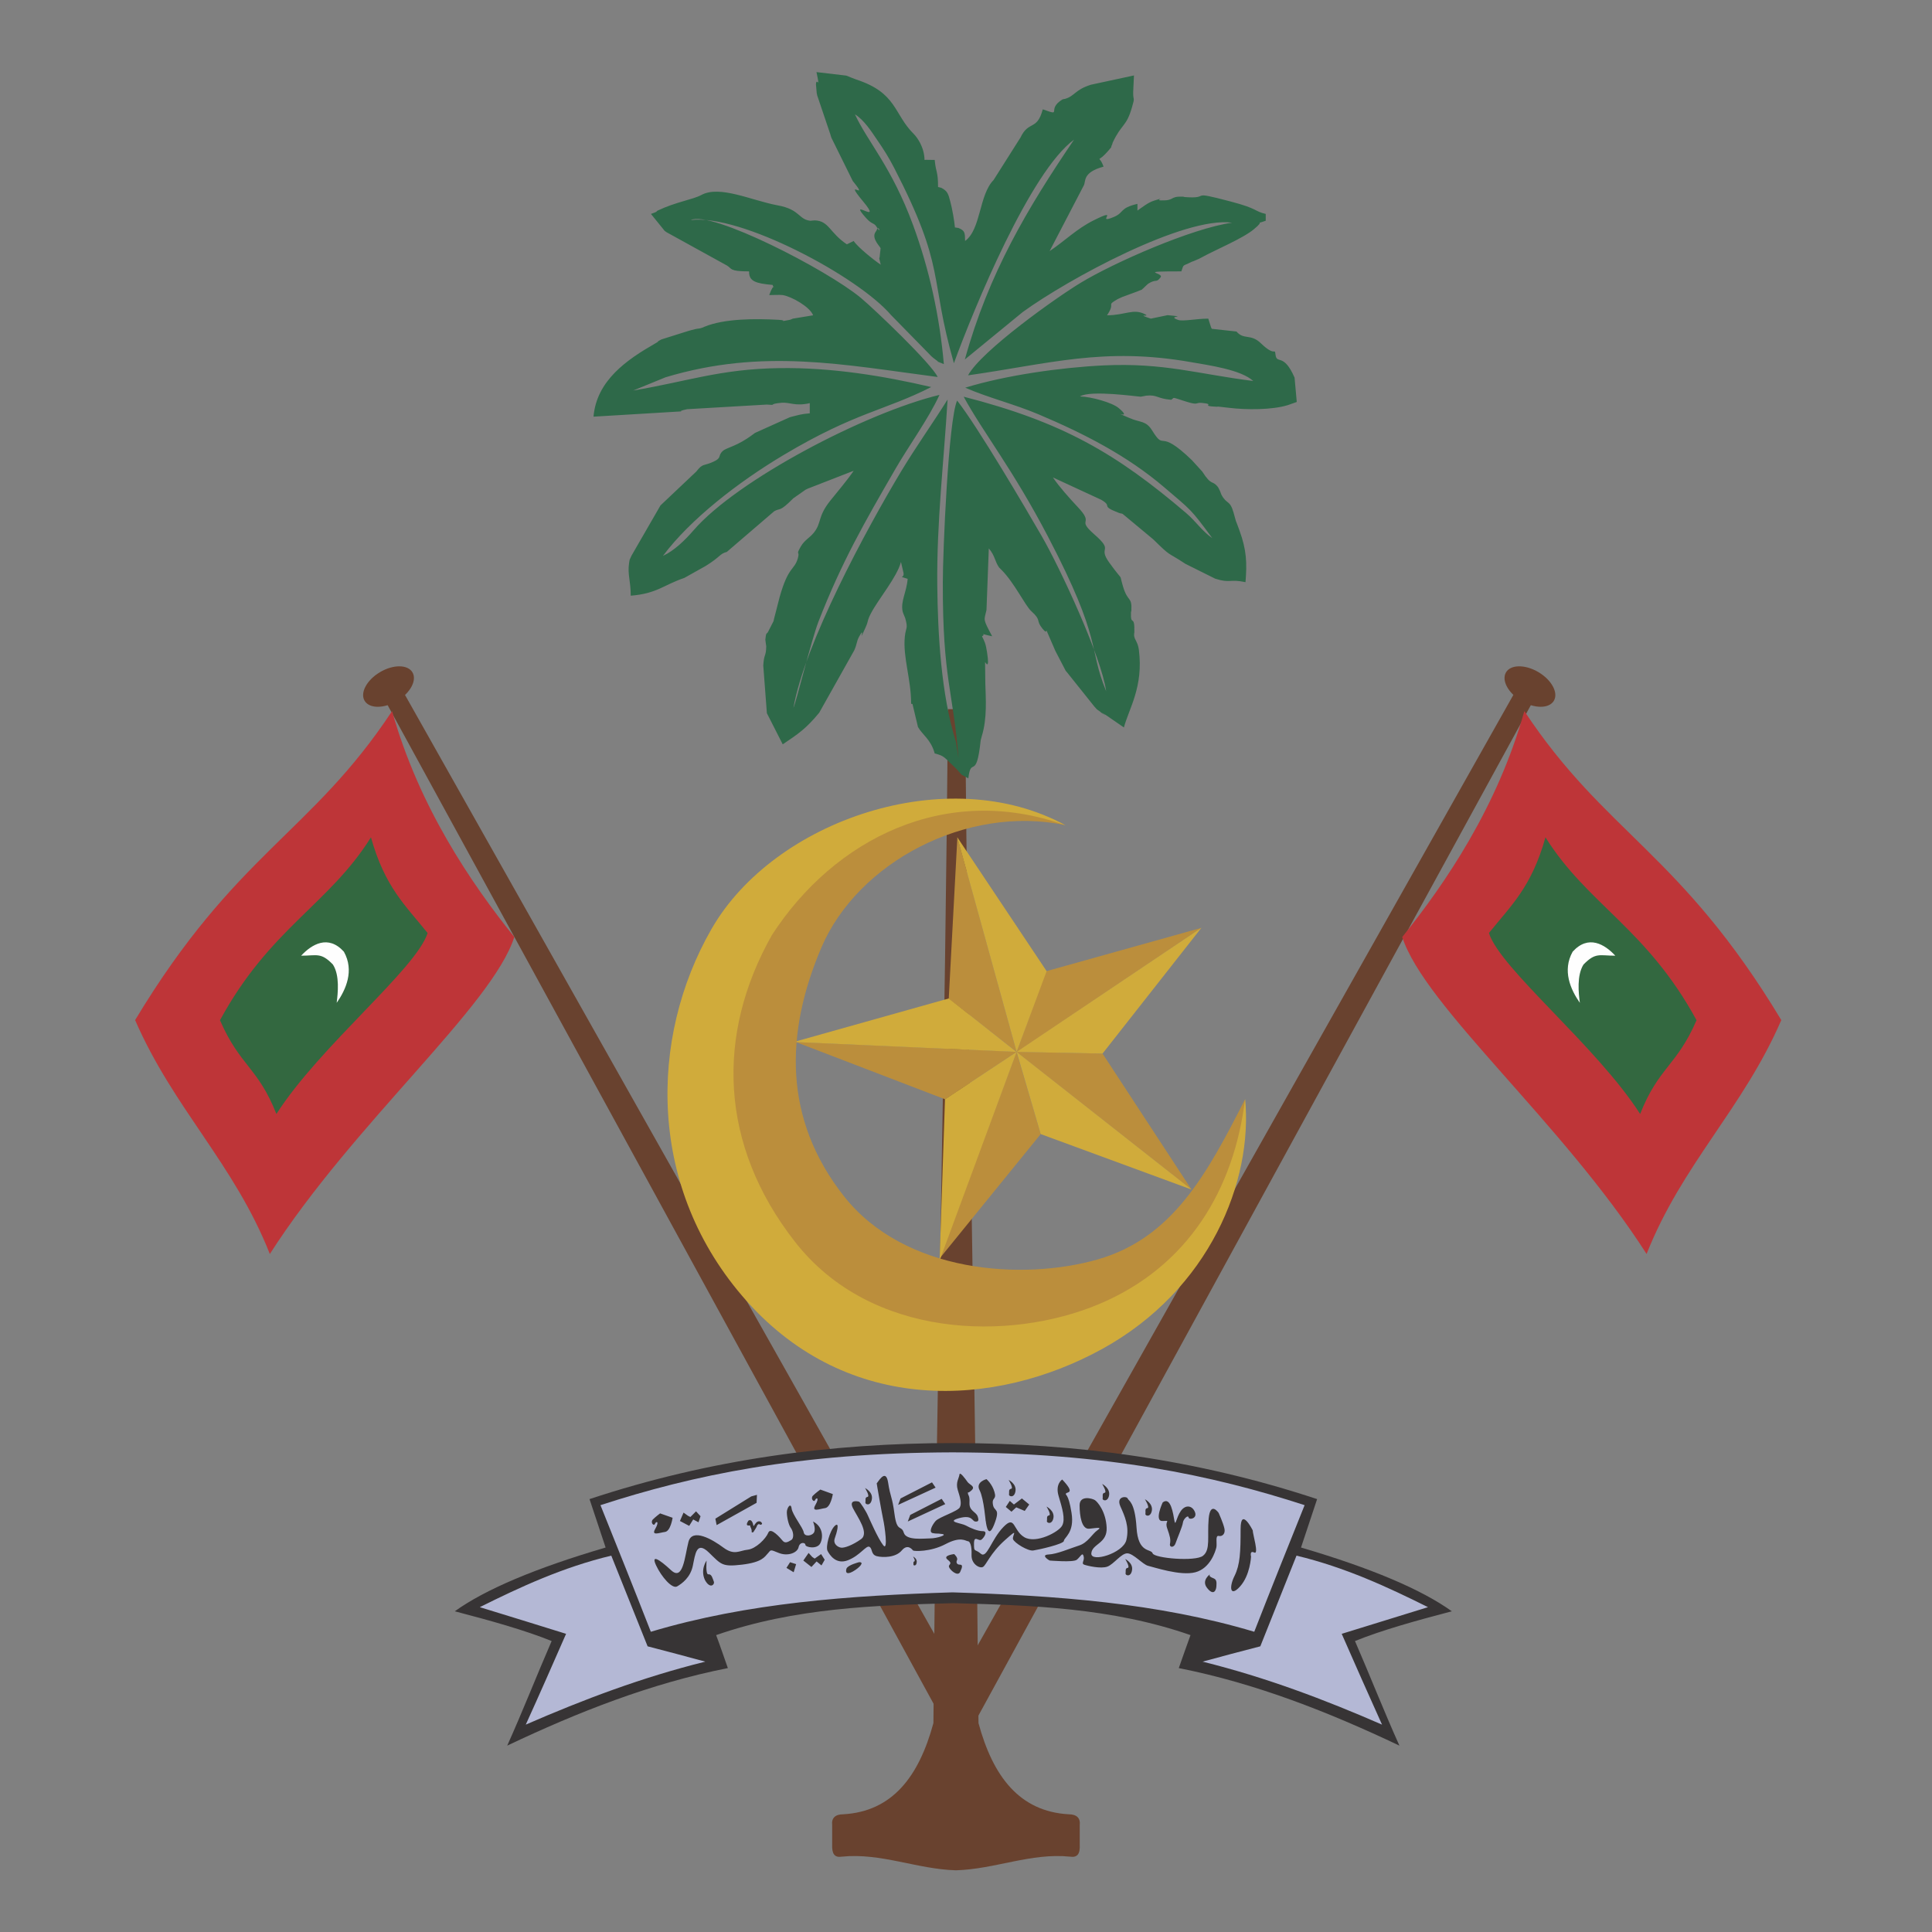 <?xml version="1.0" encoding="UTF-8"?>
<!DOCTYPE svg PUBLIC "-//W3C//DTD SVG 1.1//EN" "http://www.w3.org/Graphics/SVG/1.1/DTD/svg11.dtd">
<!-- Creator: CorelDRAW 2021 (64-Bit) -->
<svg xmlns="http://www.w3.org/2000/svg" xml:space="preserve" width="150px" height="150px" version="1.1" style="shape-rendering:geometricPrecision; text-rendering:geometricPrecision; image-rendering:optimizeQuality; fill-rule:evenodd; clip-rule:evenodd"
viewBox="0 0 150 150"
 xmlns:xlink="http://www.w3.org/1999/xlink"
 xmlns:xodm="http://www.corel.com/coreldraw/odm/2003">
 <rect x="0" y="0" width="150" height="150" fill="#808080" stroke="none"/>
 <defs>
  <style type="text/css">
   <![CDATA[
    .fil5 {fill:#FEFEFE}
    .fil7 {fill:#373435}
    .fil3 {fill:#BE3538}
    .fil2 {fill:#D0AB3B}
    .fil1 {fill:#BB8E3C}
    .fil6 {fill:#B4B8D5}
    .fil0 {fill:#69422F}
    .fil4 {fill:#336840}
    .fil8 {fill:#2E6949}
   ]]>
  </style>
 </defs>
 <g id="Layer_x0020_1">
  <g id="_2696055949888">
   <polygon class="fil0" points="117.78,53.45 74.1,130.95 74.23,136.37 119.29,53.95 "/>
   <ellipse class="fil0" transform="matrix(0.212 0.126 -0.126 0.212 118.784 53.304)" rx="8.76" ry="5.27"/>
   <polygon class="fil0" points="31.16,53.45 74.85,130.95 74.72,136.37 29.66,53.95 "/>
   <ellipse class="fil0" transform="matrix(-0.212 0.126 0.126 0.212 30.165 53.304)" rx="8.76" ry="5.27"/>
   <path class="fil0" d="M74.22 55.06l-0.63 0c-0.18,26.24 -0.9,52.48 -1.12,78.72 -1.13,4.17 -3.2,6.86 -6.99,7.08 -0.62,0 -0.94,0.28 -0.87,0.85 0,0.5 0,1 0,1.5 -0.03,0.72 0.18,1.03 0.75,0.94 3.04,-0.31 5.82,0.97 8.86,1.06 3.04,-0.09 5.82,-1.37 8.86,-1.06 0.57,0.09 0.79,-0.22 0.75,-0.94 0,-0.5 0,-1 0,-1.5 0.07,-0.57 -0.25,-0.85 -0.87,-0.85 -3.79,-0.22 -5.86,-2.91 -6.99,-7.08 -0.22,-26.24 -0.84,-52.48 -1.03,-78.72l-0.72 0z"/>
   <polygon class="fil1" points="72.94,97.72 78.92,81.67 80.8,88.05 "/>
   <polygon class="fil1" points="92.51,92.36 78.9,81.66 85.6,81.8 "/>
   <polygon class="fil1" points="93.27,72.04 78.91,81.71 81.21,75.41 "/>
   <polygon class="fil1" points="74.33,65.01 78.93,81.67 73.66,77.54 "/>
   <polygon class="fil1" points="61.78,80.9 78.95,81.66 73.38,85.35 "/>
   <polygon class="fil2" points="72.95,97.87 78.93,81.67 73.37,85.35 "/>
   <polygon class="fil2" points="92.52,92.36 78.93,81.67 80.8,88.05 "/>
   <polygon class="fil2" points="93.28,72.03 78.93,81.67 85.6,81.8 "/>
   <polygon class="fil2" points="74.32,65 78.93,81.67 81.26,75.4 "/>
   <polygon class="fil2" points="61.63,80.9 78.92,81.67 73.66,77.52 "/>
   <path class="fil1" d="M82.69 64.06c-7.73,-4.23 -20.39,2.07 -22.99,8.9 -3.97,6.88 -4.79,17.65 2.41,24.61 7.19,6.96 16.43,7.86 23.47,4 7.03,-3.87 11.37,-10.34 11.08,-16.21 -2.94,5.77 -5.61,10.75 -11.43,12.42 -5.82,1.67 -15,1.07 -19.71,-4.91 -4.71,-5.98 -4.58,-12.66 -1.75,-19.3 2.83,-6.64 11.32,-11.1 18.92,-9.51z"/>
   <path class="fil2" d="M82.73 64.08c-9.14,-5.01 -22.64,-0.41 -27.49,8.05 -4.86,8.45 -5.03,20.17 2.72,28.87 7.91,8.88 19.26,8.33 27.62,3.73 8.36,-4.61 11.71,-13.06 11.09,-19.42 -0.85,7.02 -4.42,13.03 -11.34,15.94 -6.92,2.91 -17.72,2.71 -23.61,-4.84 -5.89,-7.54 -6.14,-16.1 -1.79,-23.81 4.83,-7.46 13.5,-11.87 22.8,-8.52z"/>
   <path class="fil3" d="M30.44 55.21c2.1,7.45 6.14,13.37 9.49,17.54 -1.72,5.38 -12.46,14.43 -18.98,24.61 -2.75,-6.98 -7.48,-11.3 -10.46,-18.16 7.83,-13 13.66,-14.47 19.95,-23.99z"/>
   <path class="fil4" d="M28.8 65.01c1.09,3.88 2.66,5.26 4.4,7.43 -0.89,2.8 -8.35,8.76 -11.74,14.05 -1.43,-3.63 -2.83,-3.71 -4.38,-7.28 3.87,-7.13 8.45,-8.97 11.72,-14.2z"/>
   <path class="fil5" d="M23.38 74.2c0.82,-0.88 2.1,-1.66 3.32,-0.31 0.82,1.47 0.16,2.94 -0.56,3.97 0.09,-0.75 0.25,-2.12 -0.29,-2.97 -0.93,-0.97 -1.25,-0.69 -2.47,-0.69z"/>
   <path class="fil3" d="M118.35 55.21c-2.09,7.45 -6.13,13.37 -9.48,17.54 1.72,5.38 12.46,14.43 18.97,24.61 2.76,-6.98 7.49,-11.3 10.46,-18.16 -7.83,-13 -13.65,-14.47 -19.95,-23.99z"/>
   <path class="fil4" d="M119.99 65.01c-1.09,3.88 -2.65,5.26 -4.39,7.43 0.89,2.8 8.35,8.76 11.74,14.05 1.43,-3.63 2.83,-3.71 4.38,-7.28 -3.88,-7.13 -8.45,-8.97 -11.73,-14.2z"/>
   <path class="fil5" d="M125.41 74.2c-0.81,-0.88 -2.09,-1.66 -3.31,-0.31 -0.82,1.47 -0.16,2.94 0.56,3.97 -0.1,-0.75 -0.25,-2.12 0.28,-2.97 0.94,-0.97 1.25,-0.69 2.47,-0.69z"/>
   <path class="fil6" d="M46.19 116.67l1.13 3.67c-3.76,1.06 -7.42,2.41 -11.03,4.57l7.02 2.16 -3.1 7.45c6.36,-2.78 11.71,-4.66 15.75,-5.2l-1.13 -2.5 2.79 -1.19 9.52 -1.13 8.33 -0.47 9.99 0.63 10.61 2.5 -3.03 1.51 -0.41 0.47 2 0.72 7.11 2 6.26 3.07 -1.06 -2.66 -2.16 -5.11 6.89 -2.34 -4.95 -2.54 -6.17 -1.79 1.19 -3.75 -8.45 -2.57 -14.88 -1.82 -15.34 0.72c-4.26,0.28 -8.52,0.91 -12.72,2.32l-4.16 1.28z"/>
   <path class="fil7" d="M74.02 124.47c-5.99,0.16 -12.31,0.35 -18.42,2.48 0.32,0.84 0.6,1.69 0.91,2.56 -6.01,1.19 -11.65,3.42 -17.13,6.02 1.19,-2.64 2.32,-5.52 3.45,-8.12 -2.07,-0.84 -4.76,-1.59 -7.52,-2.31 2.35,-1.69 6.26,-3.35 11.71,-4.95l-1.25 -3.76c9.36,-3.1 18.76,-4.35 28.25,-4.35 9.48,0 18.88,1.25 28.24,4.35l-1.25 3.76c5.45,1.6 9.36,3.26 11.71,4.95 -2.76,0.72 -5.45,1.47 -7.52,2.31 1.13,2.6 2.26,5.48 3.45,8.12 -5.48,-2.6 -11.12,-4.83 -17.13,-6.02 0.31,-0.87 0.6,-1.72 0.91,-2.56 -6.11,-2.13 -12.43,-2.32 -18.41,-2.48zm26.64 -3.69c-0.94,2.34 -1.87,4.69 -2.81,7.04 -1.48,0.38 -2.98,0.78 -4.48,1.19 4.91,1.22 9.46,2.94 13.93,4.89 -1.06,-2.35 -2.1,-4.7 -3.13,-7.05 2.22,-0.69 4.45,-1.38 6.7,-2.07 -3.13,-1.56 -6.45,-3.1 -10.21,-4zm-53.2 0c0.94,2.34 1.88,4.69 2.82,7.04 1.47,0.38 2.97,0.78 4.48,1.19 -4.92,1.22 -9.46,2.94 -13.94,4.89 1.07,-2.35 2.1,-4.7 3.13,-7.05 -2.22,-0.69 -4.44,-1.38 -6.7,-2.07 3.13,-1.56 6.45,-3.1 10.21,-4zm26.49 2.85c-7.98,0.25 -15.9,0.81 -23.42,3.06 -1.28,-3.28 -2.6,-6.57 -3.91,-9.83 7.14,-2.32 15.34,-4.07 27.33,-4.1 12,0.03 20.2,1.78 27.34,4.1 -1.31,3.26 -2.63,6.55 -3.91,9.83 -7.52,-2.25 -15.44,-2.81 -23.43,-3.06z"/>
   <path class="fil7" d="M97.26 118.81c0,0 -0.94,-1.87 -0.94,-0.09 0,1.79 -0.04,2.76 -0.47,3.63 -0.44,0.88 -0.35,1.69 0.43,0.82 0.79,-0.88 0.85,-2.32 0.85,-2.32 0,0 -0.13,-0.5 0.25,-0.31 0.38,0.18 -0.12,-1.44 -0.12,-1.73zm-3.32 3.42c0,0 -0.69,0.47 -0.22,1.06 0.47,0.6 0.69,0.25 0.72,-0.12 0.03,-0.38 0,-0.54 -0.22,-0.63 -0.22,-0.09 -0.38,-0.16 -0.28,-0.31zm0.68 -4.76c0,0 -0.65,-0.97 -0.78,0.44 -0.12,1.41 0.16,2.41 -0.44,2.88 -0.59,0.47 -3.79,0.19 -3.91,-0.19 -0.13,-0.38 -1.13,0.03 -1.25,-2 -0.13,-2.04 -0.63,-2.07 -0.69,-2.26 -0.06,-0.19 -0.91,-0.19 -0.57,0.6 0.35,0.78 0.72,1.59 0.47,2.63 -0.25,1.03 -2.78,1.78 -2.72,1.03 0.06,-0.75 1.25,-0.75 1.19,-2 -0.06,-1.26 -0.72,-2.01 -0.91,-2.13 -0.19,-0.13 -1.19,-0.41 -1.19,0.4 0,0.82 0.16,1.88 0.75,1.82 0.6,-0.06 1.04,-0.16 0.63,0.12 -0.41,0.29 -0.75,0.98 -1.44,1.19 -0.69,0.22 -1.69,0.66 -2.35,0.69 -0.66,0.03 0.06,0.47 0.09,0.47 0.04,0 1.82,0.16 2.1,-0.06 0.28,-0.22 0.44,-0.63 0.53,-0.28 0.1,0.34 -0.21,0.56 0.04,0.66 0.25,0.09 1.31,0.34 1.81,0.15 0.5,-0.19 1.07,-1.03 1.54,-1.03 0.47,0 1.22,0.88 1.62,0.97 0.41,0.09 2.51,0.81 3.67,0.5 1.16,-0.31 1.56,-1.63 1.63,-1.94 0.06,-0.31 -0.1,-0.94 0.18,-0.88 0.29,0.07 0.54,-0.19 0.44,-0.59 -0.09,-0.41 -0.44,-1.19 -0.44,-1.19zm-4.35 -0.82c0,0 -0.69,1.48 0,1.44 0.69,-0.03 0.13,-0.06 0.35,0.57 0.22,0.62 0.28,0.87 0.22,1.19 -0.07,0.31 0.31,0.34 0.43,-0.03 0.13,-0.38 0.54,-1.32 0.57,-1.6 0.03,-0.28 0.4,-0.63 0.44,-0.41 0.03,0.22 0.69,0.1 0.5,-0.4 -0.19,-0.51 -0.72,-0.63 -1.1,-0.1 -0.37,0.53 -0.41,1.25 -0.5,0.75 -0.09,-0.5 -0.28,-1.91 -0.91,-1.41zm-32.16 1.41c0,0 -0.28,0.38 0,0.38 0.28,0 0.06,-0.03 0.16,0.12 0.09,0.19 0.09,0.25 0.09,0.35 -0.03,0.09 0.13,0.09 0.16,0 0.06,-0.1 0.25,-0.38 0.25,-0.44 0,-0.06 0.16,-0.19 0.19,-0.13 0,0.07 0.28,0.04 0.19,-0.09 -0.07,-0.16 -0.29,-0.19 -0.44,-0.03 -0.16,0.16 -0.19,0.34 -0.22,0.22 -0.03,-0.16 -0.13,-0.53 -0.38,-0.38zm30.78 -1.66c0,0 0.63,0.32 0.54,0.88 -0.1,0.56 -0.54,0.41 -0.5,0.25 0.03,-0.16 -0.07,-0.41 0.15,-0.44 0.22,-0.03 -0.19,-0.69 -0.19,-0.69zm-1.53 4.64c0,0 0.63,0.31 0.53,0.87 -0.09,0.57 -0.53,0.41 -0.5,0.25 0.03,-0.15 -0.06,-0.4 0.16,-0.43 0.22,-0.03 -0.19,-0.69 -0.19,-0.69zm-1.79 -5.83c0,0 0.63,0.32 0.54,0.88 -0.1,0.56 -0.54,0.41 -0.5,0.25 0.03,-0.16 -0.07,-0.41 0.15,-0.44 0.22,-0.03 -0.19,-0.69 -0.19,-0.69zm-4.32 1.76c0,0 0.63,0.31 0.54,0.87 -0.1,0.57 -0.54,0.41 -0.51,0.25 0.04,-0.15 -0.06,-0.4 0.16,-0.43 0.22,-0.04 -0.19,-0.69 -0.19,-0.69zm-2.94 -2.07c0,0 0.63,0.31 0.53,0.88 -0.09,0.56 -0.53,0.4 -0.5,0.25 0.03,-0.16 -0.06,-0.41 0.16,-0.44 0.22,-0.03 -0.19,-0.69 -0.19,-0.69zm-23.45 6.26c0,0 -0.51,0.69 -0.13,1.51 0.41,0.75 0.78,0.34 0.69,0.12 -0.09,-0.22 -0.16,-0.59 -0.41,-0.56 -0.25,0.06 -0.15,-1.07 -0.15,-1.07zm16.03 -0.31c0,0 0.34,0.16 0.28,0.47 -0.03,0.31 -0.28,0.22 -0.25,0.16 0,-0.1 -0.03,-0.22 0.06,-0.25 0.13,-0.04 -0.09,-0.38 -0.09,-0.38zm-3.73 -5.32c0,0 0.63,0.31 0.53,0.87 -0.09,0.57 -0.53,0.41 -0.5,0.25 0.03,-0.15 -0.06,-0.4 0.16,-0.43 0.22,-0.04 -0.19,-0.69 -0.19,-0.69zm15.31 -0.66c0,0 -0.56,0.34 -0.28,1.28 0.28,0.94 0.54,1.79 0.28,2.29 -0.25,0.5 -2.03,1.44 -2.94,0.91 -0.91,-0.54 -0.69,-1.76 -1.63,-0.79 -0.94,0.97 -1.28,2.48 -1.75,2.07 -0.47,-0.41 -0.53,-0.06 -0.53,-0.78 0,-0.72 0.37,-0.13 0.59,-0.32 0.22,-0.18 0.5,-0.65 0.1,-0.65 -0.41,0 -0.98,-0.25 -1.32,-0.44 -0.34,-0.19 -1.57,-0.28 -0.53,-0.57 1.03,-0.28 1,0.22 1.25,0.26 0.25,0.03 0.31,-0.07 0.19,-0.41 -0.13,-0.35 -0.66,-0.41 -0.63,-1.04 0.03,-0.62 -0.12,-0.56 -0.12,-0.75 0,-0.18 -0.07,0.1 0.28,-0.22 0.34,-0.31 -0.16,-0.43 -0.31,-0.65 -0.16,-0.22 -0.6,-0.85 -0.63,-0.57 -0.03,0.28 -0.31,0.6 -0.13,1.19 0.19,0.6 0.32,1.04 0.16,1.35 -0.16,0.31 -1.6,0.75 -1.88,1.06 -0.28,0.32 -0.56,0.88 -0.22,0.94 0.35,0.07 0.25,0 0.72,0.07 0.47,0.06 -0.4,0.34 -0.91,0.34 -0.5,0 -1.87,0.19 -2.06,-0.44 -0.19,-0.62 -0.53,0 -0.72,-1.44 -0.19,-1.44 -0.32,-1.28 -0.5,-2.47 -0.19,-1.19 -0.85,0.12 -0.88,0.06 -0.03,-0.06 0.41,2.41 0.5,2.82 0.1,0.41 0.41,2.54 0,2 -0.41,-0.53 -1.06,-2.03 -1.19,-2.31 -0.12,-0.29 -0.59,-1.04 -0.69,-1.07 -0.09,-0.03 -0.81,-0.19 -0.47,0.5 0.35,0.69 1.29,1.94 0.63,2.41 -0.66,0.47 -1.28,0.69 -1.54,0.66 -0.25,-0.03 -0.65,-0.28 -0.5,-0.72 0.16,-0.44 0.41,-1.35 0,-0.97 -0.4,0.38 -0.72,1.63 -0.56,1.94 0.16,0.31 0.66,1.1 1.6,0.72 0.94,-0.37 1.41,-1.19 1.66,-1.03 0.25,0.15 0.09,0.59 0.56,0.72 0.47,0.12 1.47,0.12 1.94,-0.44 0.47,-0.56 0.82,-0.06 0.88,0 0.06,0.06 1.34,0.13 2.53,-0.5 1.19,-0.63 1.57,-0.22 1.73,-0.22 0.15,0 0.31,0.34 0.28,1.06 -0.03,0.72 0.63,1.07 0.88,0.94 0.25,-0.12 0.56,-1.06 1.72,-2.09 1.16,-1.04 0.53,-0.35 0.62,-0.07 0.1,0.29 1.16,0.94 1.57,0.88 0.41,-0.06 2.38,-0.5 2.38,-0.75 0,-0.25 0.85,-0.63 0.59,-2.19 -0.25,-1.57 -0.5,-1.32 -0.43,-1.48 0.06,-0.15 0.78,0.04 -0.29,-1.09zm-5.88 -0.03c0,0 -0.88,0.22 -0.53,0.87 0.34,0.66 0.47,2.54 0.47,2.38 0,-0.15 0.12,1.63 0.65,0.29 0.53,-1.35 0,-0.97 -0.09,-1.57 -0.1,-0.59 0.31,-0.34 0.12,-0.97 -0.18,-0.63 -0.62,-1 -0.62,-1zm2.13 1.97l-0.32 -0.28 -0.31 0.47 0.44 0.37 0.37 -0.34 0.66 0.28 0.35 -0.5 -0.57 -0.47 -0.62 0.47zm-6.36 -1.72l-2.44 1.25 -0.19 0.5 2.91 -1.34 -0.28 -0.41zm0.75 1.28l-2.44 1.25 -0.19 0.51 2.91 -1.35 -0.28 -0.41zm-9.42 -0.72l0.97 0.35c0,0 -0.16,1.03 -0.6,1.09 -0.44,0.06 -1.09,0.35 -0.75,-0.25 0.34,-0.59 0.06,-0.59 -0.03,-0.37 -0.09,0.21 -0.38,-0.13 -0.16,-0.35 0.22,-0.22 0.57,-0.47 0.57,-0.47zm-12.44 1.85l0.97 0.34c0,0 -0.15,1.04 -0.59,1.1 -0.44,0.06 -1.1,0.34 -0.75,-0.25 0.34,-0.6 0.06,-0.6 -0.03,-0.38 -0.1,0.22 -0.38,-0.12 -0.16,-0.34 0.22,-0.22 0.56,-0.47 0.56,-0.47zm22.83 3.16c0,0 -0.94,0.1 -0.5,0.44 0.44,0.34 0.03,0.34 0.1,0.56 0.06,0.22 0.68,0.79 0.87,0.38 0.19,-0.41 0.19,-0.56 -0.03,-0.56 -0.22,0 -0.31,-0.16 -0.22,-0.35 0.1,-0.19 -0.22,-0.47 -0.22,-0.47zm-7.39 0.63c0,0 -0.87,0.22 -0.97,0.5 -0.09,0.28 0,0.5 0.5,0.22 0.5,-0.28 0.94,-0.75 0.47,-0.72zm-3.63 -0.41l-0.28 -0.31 -0.41 0.59 0.63 0.5 0.4 -0.43 0.38 0.31 0.25 -0.44 -0.28 -0.44 -0.5 0.35 -0.19 -0.13zm-9.64 -3.19l-0.35 -0.25 -0.28 0.65 0.72 0.38 0.31 -0.5 0.41 0.22 0.16 -0.47 -0.35 -0.38 -0.44 0.44 -0.18 -0.09zm9.7 0.44c0,0 0.22,0.5 0.1,0.81 -0.13,0.31 -0.76,0.41 -0.82,0.03 -0.06,-0.37 -0.87,-1.35 -0.94,-1.85 -0.06,-0.5 -0.37,-0.06 -0.37,0.29 0,0.34 0.12,0.97 0.31,1.22 0.19,0.25 0.28,0.78 0.03,0.94 -0.25,0.15 -0.47,0.28 -0.66,0.06 -0.18,-0.22 -0.94,-1.1 -1.12,-0.63 -0.19,0.47 -0.97,1.25 -1.6,1.32 -0.63,0.06 -1.03,0.47 -1.88,-0.16 -0.84,-0.63 -2.44,-1.56 -2.72,-0.44 -0.29,1.13 -0.41,3.07 -1.35,2.19 -0.94,-0.87 -1.57,-1.25 -1.16,-0.37 0.41,0.88 1.25,1.85 1.63,1.63 0.38,-0.22 1.03,-0.69 1.22,-1.6 0.19,-0.91 0.28,-1.97 1.25,-1.03 0.97,0.94 1.01,1.12 2.57,0.94 1.57,-0.19 1.75,-0.6 2.01,-0.88 0.25,-0.28 0.15,-0.31 0.84,-0.03 0.69,0.28 1.44,0 1.54,-0.44 0.09,-0.44 0.53,-0.38 0.53,-0.19 0,0.19 0.91,0.38 1.16,-0.12 0.25,-0.5 0.18,-1.32 -0.57,-1.69zm-4.79 -1.95l-2.79 1.73 0.1 0.5 3.1 -1.73 0.03 -0.62 -0.44 0.12zm3.01 5.11l-0.28 0.44 0.56 0.34 0.19 -0.63 -0.47 -0.15z"/>
   <path class="fil8" d="M76.5 53.07l0 0zm-6.03 -8.13l0 0zm11.28 -7.87l0 0zm-18.62 -12.59l0 0zm5.25 -3.93l0 0zm13.11 -1.05l0 0zm-15.74 -0.53l0 0zm22.56 -2.62l0 0zm-15.03 11.92c-0.33,-3.75 -1.14,-7.39 -2.38,-10.77 -1.66,-4.53 -3.56,-6.52 -4.52,-8.62 0.7,0.42 1.29,1.35 1.72,1.98 0.49,0.71 0.89,1.34 1.3,2.13 4.09,7.93 2.71,8.37 4.66,15.21 1.6,-4.38 5.94,-14.88 9.33,-17.36 -3.62,5.33 -6.64,10.4 -8.48,17.07l4.49 -3.68c3.52,-2.56 12.54,-7.45 16.26,-6.94 -3.12,0.43 -9.21,3.12 -11.73,4.65 -1.84,1.1 -7.74,5.29 -8.77,7.2 6.3,-0.89 10.54,-2.22 17.33,-1.02 1.37,0.24 3.86,0.58 4.81,1.46 -4.31,-0.54 -6.92,-1.43 -11.62,-1.21 -3.31,0.16 -7.58,0.76 -10.74,1.73 1.78,0.78 3.8,1.27 5.67,2.06 3.57,1.51 6.91,3.22 9.8,5.69 2.09,1.79 1.99,1.6 3.71,3.93 -0.79,-0.54 -1.25,-1.28 -2.02,-1.94 -5.44,-4.64 -9.6,-7.07 -17.28,-9.04 1.48,2.73 3.81,5.62 6.55,10.87 4.28,8.19 3.08,8.52 4.51,11.99 -0.36,-2.65 -3.58,-9.58 -5.01,-12.05 -1.18,-2.05 -4.99,-8.53 -6.56,-10.51 -0.68,1.52 -1.11,11.77 -1.11,14.1 -0.02,7.57 0.81,8.42 1.22,13.68l-0.21 -1.31c-1.14,-3.65 -1.4,-8.34 -1.44,-12.11 -0.05,-4.98 0.51,-9.59 0.8,-14.44 -1.09,1.75 -2.43,3.63 -3.59,5.55 -2.76,4.59 -7.51,13.42 -8.38,18.39 0.21,-0.41 1.37,-5.2 1.95,-6.71 1.81,-4.64 3.55,-7.66 5.98,-11.86 1.01,-1.75 2.57,-3.89 3.41,-5.73 -5.69,1.37 -15.7,6.59 -19.09,10.51 -0.65,0.75 -1.49,1.58 -2.38,1.99 2.12,-2.84 5.84,-5.73 9.38,-7.84 5.55,-3.31 7.8,-3.42 11.45,-5.27 -3.72,-0.87 -7.77,-1.53 -11.79,-1.47 -4.62,0.07 -7.15,1.04 -11.35,1.74l2.52 -1.03c7.56,-2.27 13.81,-0.97 21.12,-0.02 -0.48,-1.03 -4.84,-5.2 -5.96,-6.14 -2.66,-2.21 -11.67,-6.83 -13.21,-6.04 3.83,-0.51 12.99,4.37 15.55,7.37l2.85 2.91c0.23,0.24 0.29,0.32 0.59,0.54 0.57,0.4 -0.32,-0.06 0.66,0.36zm-4.9 -7.72c-0.51,-0.34 -1.78,-1.35 -2.1,-1.84l-0.53 0.26c-1.35,-0.9 -1.38,-1.82 -2.49,-1.86 -0.92,-0.02 0.56,0.08 -0.24,0.04 -1.06,-0.06 -0.82,-0.88 -2.66,-1.21 -2.03,-0.38 -4.47,-1.58 -5.91,-0.8 -0.67,0.36 -1.96,0.53 -3.39,1.21 -0.16,0.08 0.11,0.04 -0.52,0.26l1.06 1.31c0.04,0.03 0.11,0.08 0.15,0.11l4.68 2.58c0.42,0.24 0.15,0.46 1.72,0.46 0.02,0.04 0.01,0.08 0.01,0.13 0.05,0.61 0.47,0.81 1.82,0.92 0.18,0.5 0.16,-0.37 -0.26,0.79 0.24,0 0.85,-0.03 1.05,0 0.69,0.11 2.12,0.92 2.36,1.57l-1.58 0.26c-0.05,0.02 -0.11,0.06 -0.16,0.07 -0.05,0.01 -0.12,0.04 -0.17,0.04 -1,0.17 0.12,0.03 -0.78,-0.02 -1.81,-0.1 -4.21,-0.1 -5.75,0.54 -0.03,0.01 -0.1,0.04 -0.13,0.06 -0.35,0.12 -0.26,0.05 -0.57,0.12 -0.42,0.11 -0.27,0.06 -0.63,0.17l-2 0.63c-0.62,0.32 0.05,0.01 -0.48,0.31 -2.2,1.26 -4.56,2.87 -4.8,5.69l6.15 -0.37c1.35,-0.08 0.02,0.02 1.12,-0.21l6.19 -0.36c0.85,0.08 0.01,-0.04 1.15,-0.14 0.63,-0.05 1.07,0.29 2.18,0.03l0 0.79c-0.71,0.06 -0.82,0.12 -1.54,0.3l-2.71 1.22c-0.04,0.03 -0.1,0.08 -0.15,0.11 -1.24,0.94 -2.05,1.02 -2.35,1.29 -0.44,0.41 -0.02,0.52 -0.76,0.85 -0.74,0.34 -0.78,0.08 -1.3,0.75l-2.78 2.63 -2.25 3.9c-0.18,0.42 -0.13,0.21 -0.19,0.59 -0.13,0.88 0.13,1.36 0.13,2.52 2.06,-0.17 2.53,-0.83 4.16,-1.38l1.66 -0.93c1.18,-0.73 1.07,-0.94 1.64,-1.09l3.67 -3.15c0.5,-0.3 0.38,0.11 1.49,-1.01l0.94 -0.66c0.06,-0.03 0.13,-0.06 0.18,-0.09l3.57 -1.39c-0.56,0.82 -1.23,1.58 -1.84,2.35 -0.97,1.23 -0.64,1.68 -1.24,2.44 -0.33,0.42 -0.72,0.57 -1.02,1.08 -0.44,0.77 -0.05,0.28 -0.24,0.94 -0.28,0.94 -0.73,0.58 -1.41,3l-0.44 1.71c-0.01,0.05 -0.02,0.12 -0.04,0.17l-0.42 0.82c-0.1,0.2 -0.15,-0.03 -0.21,0.6l0.05 0.38c0,0.03 0.02,0.1 0.02,0.14 -0.02,0.86 -0.17,0.52 -0.23,1.49l0.28 3.7 1.23 2.42c1.25,-0.84 1.81,-1.22 2.83,-2.45l2.73 -4.86c0.22,-0.5 0.17,-0.69 0.37,-1.05 0.57,-1.03 -0.18,0.82 0.49,-0.69 0.28,-0.61 0.09,-0.47 0.44,-1.14 0.59,-1.12 2,-2.77 2.32,-3.97l0.17 0.73c0.2,0.65 -0.54,0.28 0.35,0.58 -0.08,1.03 -0.56,1.74 -0.39,2.53 0.01,0.05 0.04,0.12 0.06,0.18l0.14 0.34c0.24,0.86 0.05,0.68 -0.03,1.44 -0.16,1.6 0.49,3.29 0.49,5.21 0.03,0.02 0.1,-0.01 0.11,0.04l0.42 1.76c0.33,0.6 1.01,0.97 1.3,2.06 0.79,0.19 0.73,0.31 1.67,1.18l0.42 0.47 0.52 0.28c0.21,-1.78 0.62,0.27 0.96,-2.95l0.08 -0.31c0.44,-1.39 0.31,-3 0.28,-4.1l-0.02 -1.67c0.01,-0.01 0.39,0.74 0.15,-0.78 -0.1,-0.66 -0.19,-0.82 -0.39,-1.22 0.42,-0.21 -0.48,-0.27 0.79,0 -0.74,-1.4 -0.63,-1.19 -0.44,-2.04l0.18 -4.78c0.48,0.55 0.47,1.02 0.8,1.48l0.19 0.19c1.02,1.03 1.83,2.77 2.31,3.2 0.82,0.74 0.32,0.69 0.87,1.36 0.65,0.8 -0.18,-0.98 0.99,1.71l0.81 1.56c0.04,0.04 0.09,0.1 0.12,0.14l2.1 2.63c0.28,0.28 -0.01,0.08 0.55,0.47 0.95,0.66 -0.84,-0.51 0.37,0.21l1.38 0.95c0.39,-1.48 1.53,-3.15 1.16,-6.04 -0.08,-0.6 -0.32,-0.73 -0.37,-1.09 0,-0.02 0.01,-0.09 0,-0.12 0,-0.03 0.02,-0.1 0.02,-0.13 0.04,-1.49 -0.31,-0.39 -0.26,-1.57 0,-0.03 0.03,-0.1 0.03,-0.13 0.05,-1.14 -0.28,-0.59 -0.66,-1.9 -0.34,-1.15 0.14,-0.16 -1.05,-1.81 -0.96,-1.32 0.44,-0.8 -1.19,-2.22 -1.43,-1.26 0.1,-0.67 -1.27,-2.11 -0.63,-0.67 -1.46,-1.6 -1.92,-2.29l3.74 1.73c0.97,0.56 -0.14,0.43 1.35,1.01 0.38,0.14 0.16,-0.05 0.55,0.28l2.14 1.78c1.48,1.45 0.98,0.9 2.51,1.91l2.31 1.15c1.2,0.38 1.08,0 2.35,0.27 0.12,-1.49 0.09,-2.47 -0.46,-3.99 -0.06,-0.16 -0.28,-0.77 -0.29,-0.77l-0.18 -0.65c-0.29,-1.01 -0.52,-0.59 -0.95,-1.4 -0.03,-0.06 -0.07,-0.22 -0.1,-0.27l-0.14 -0.28c-0.48,-0.62 -0.48,-0.04 -1.24,-1.23l-0.8 -0.88c-2.69,-2.6 -2.03,-0.6 -3.09,-2.31 -0.49,-0.79 -0.92,-0.59 -1.77,-0.97 -1.74,-0.76 0.43,0.28 -0.83,-0.77 -0.49,-0.42 -2.13,-0.88 -3,-0.9 0.81,-0.52 4.56,0.03 4.72,0.02l0.42 -0.08c0.87,-0.09 0.83,0.23 1.94,0.32 0.31,-0.18 -0.09,-0.25 1.16,0.14 0.97,0.31 0.72,0.06 1.2,0.1 1.2,0.11 -0.22,0.24 1.18,0.3 0.03,0 0.1,-0.01 0.12,-0.01l0.89 0.1c1.26,0.15 3.28,0.17 4.52,-0.22 0.1,-0.03 0.57,-0.2 0.68,-0.24l-0.17 -1.89c-0.86,-1.97 -1.38,-0.99 -1.48,-1.78 -0.08,-0.61 0.03,0.24 -1.14,-0.89 -0.8,-0.77 -1.31,-0.23 -1.89,-0.91l-1.92 -0.21c-0.02,-0.03 -0.05,-0.13 -0.05,-0.1l-0.22 -0.69c-0.91,0 -1.99,0.23 -2.34,0.1 -1,-0.35 0.96,-0.2 -0.82,-0.37l-1.3 0.27c-1.22,-0.4 -0.05,-0.12 -0.41,-0.32 -0.93,-0.51 -1.57,0.06 -2.99,0.06 0.72,-1.08 -0.14,-0.69 0.83,-1.26 0.06,-0.03 0.27,-0.13 0.35,-0.16l1.17 -0.43c0.7,-0.29 0.2,-0.06 0.46,-0.24l0.29 -0.28c0.02,-0.02 0.08,-0.07 0.11,-0.09 0.64,-0.4 0.58,-0.01 0.95,-0.49 0.28,-0.37 -1.94,-0.46 1.61,-0.46 0.22,-0.61 0.03,-0.35 0.82,-0.75 0.06,-0.02 0.13,-0.04 0.19,-0.07l0.37 -0.16c0.05,-0.02 0.11,-0.06 0.17,-0.09 1.15,-0.63 3.22,-1.48 4.08,-2.2 1.01,-0.83 -0.12,-0.29 0.92,-0.66l0 -0.53c-0.94,-0.22 -0.54,-0.39 -2.71,-0.96 -3.51,-0.93 -1.37,-0.18 -3.59,-0.35 -0.02,-0.01 -0.1,-0.03 -0.13,-0.03 -1.08,-0.04 -0.58,0.32 -1.7,0.29 -0.51,-0.01 0.54,-0.31 -0.54,0.02 -0.46,0.14 -0.91,0.51 -1.29,0.77l0 -0.52c-1.42,0.33 -1.01,0.68 -1.84,1.02 -1.49,0.62 0.6,-0.82 -1.56,0.26 -1.31,0.65 -2.23,1.59 -3.42,2.39l2.66 -5.11c0.17,-0.32 -0.12,-1 1.53,-1.45 -0.39,-1.08 -0.6,-0.08 0.45,-1.33 0.28,-0.33 0.05,-0.06 0.22,-0.4 0.01,-0.03 0.03,-0.11 0.04,-0.14 0.7,-1.49 1.06,-1.2 1.5,-2.75 0.25,-0.85 0.08,-0.43 0.09,-1.17l0.06 -1.29 -3.34 0.72c-1.27,0.4 -1.24,0.88 -2.02,1.1 -0.02,0.01 -0.09,0.01 -0.11,0.02 -0.02,0 -0.09,0.02 -0.11,0.04 -1.25,0.78 0.1,1.32 -1.5,0.75 -0.45,1.69 -1.09,0.84 -1.73,2.19l-2.09 3.3c-1.14,1.16 -0.97,3.83 -2.21,4.73 -0.01,-0.64 -0.01,-0.8 -0.52,-1.01l-0.27 -0.04c-0.04,-0.47 -0.21,-1.47 -0.36,-2.01 -0.16,-0.62 -0.23,-0.83 -0.71,-1.07l-0.24 -0.06c0,-1.26 -0.17,-1.09 -0.26,-2.1l-0.7 -0.01c-0.01,0 -0.06,0.02 -0.09,0.01 -0.02,-1.02 -0.59,-1.77 -0.83,-2.01 -1.57,-1.55 -1.29,-3.19 -4.46,-4.23l-0.42 -0.16c-0.4,-0.16 -0.29,-0.14 -0.47,-0.16l-2.21 -0.26c0.32,1.5 0,0.32 -0.04,0.95l0.06 0.69c0.01,0.03 0.03,0.11 0.03,0.15l1.02 3.02c0.02,0.06 0.06,0.23 0.09,0.29l1.66 3.36c1.41,1.71 -0.86,-0.42 0.8,1.58 1.64,1.97 -1.32,-0.44 0.24,1.3 0.47,0.52 0.61,0.34 0.81,0.68 0.4,0.66 0.15,-0.23 0,0.26 -0.01,0.04 -0.09,0.13 -0.1,0.16 -0.31,0.49 0.4,1.13 0.41,1.24l-0.06 0.52c-0.02,0.49 -0.13,-0.09 0.07,0.75z"/>
  </g>
 </g>
</svg>
